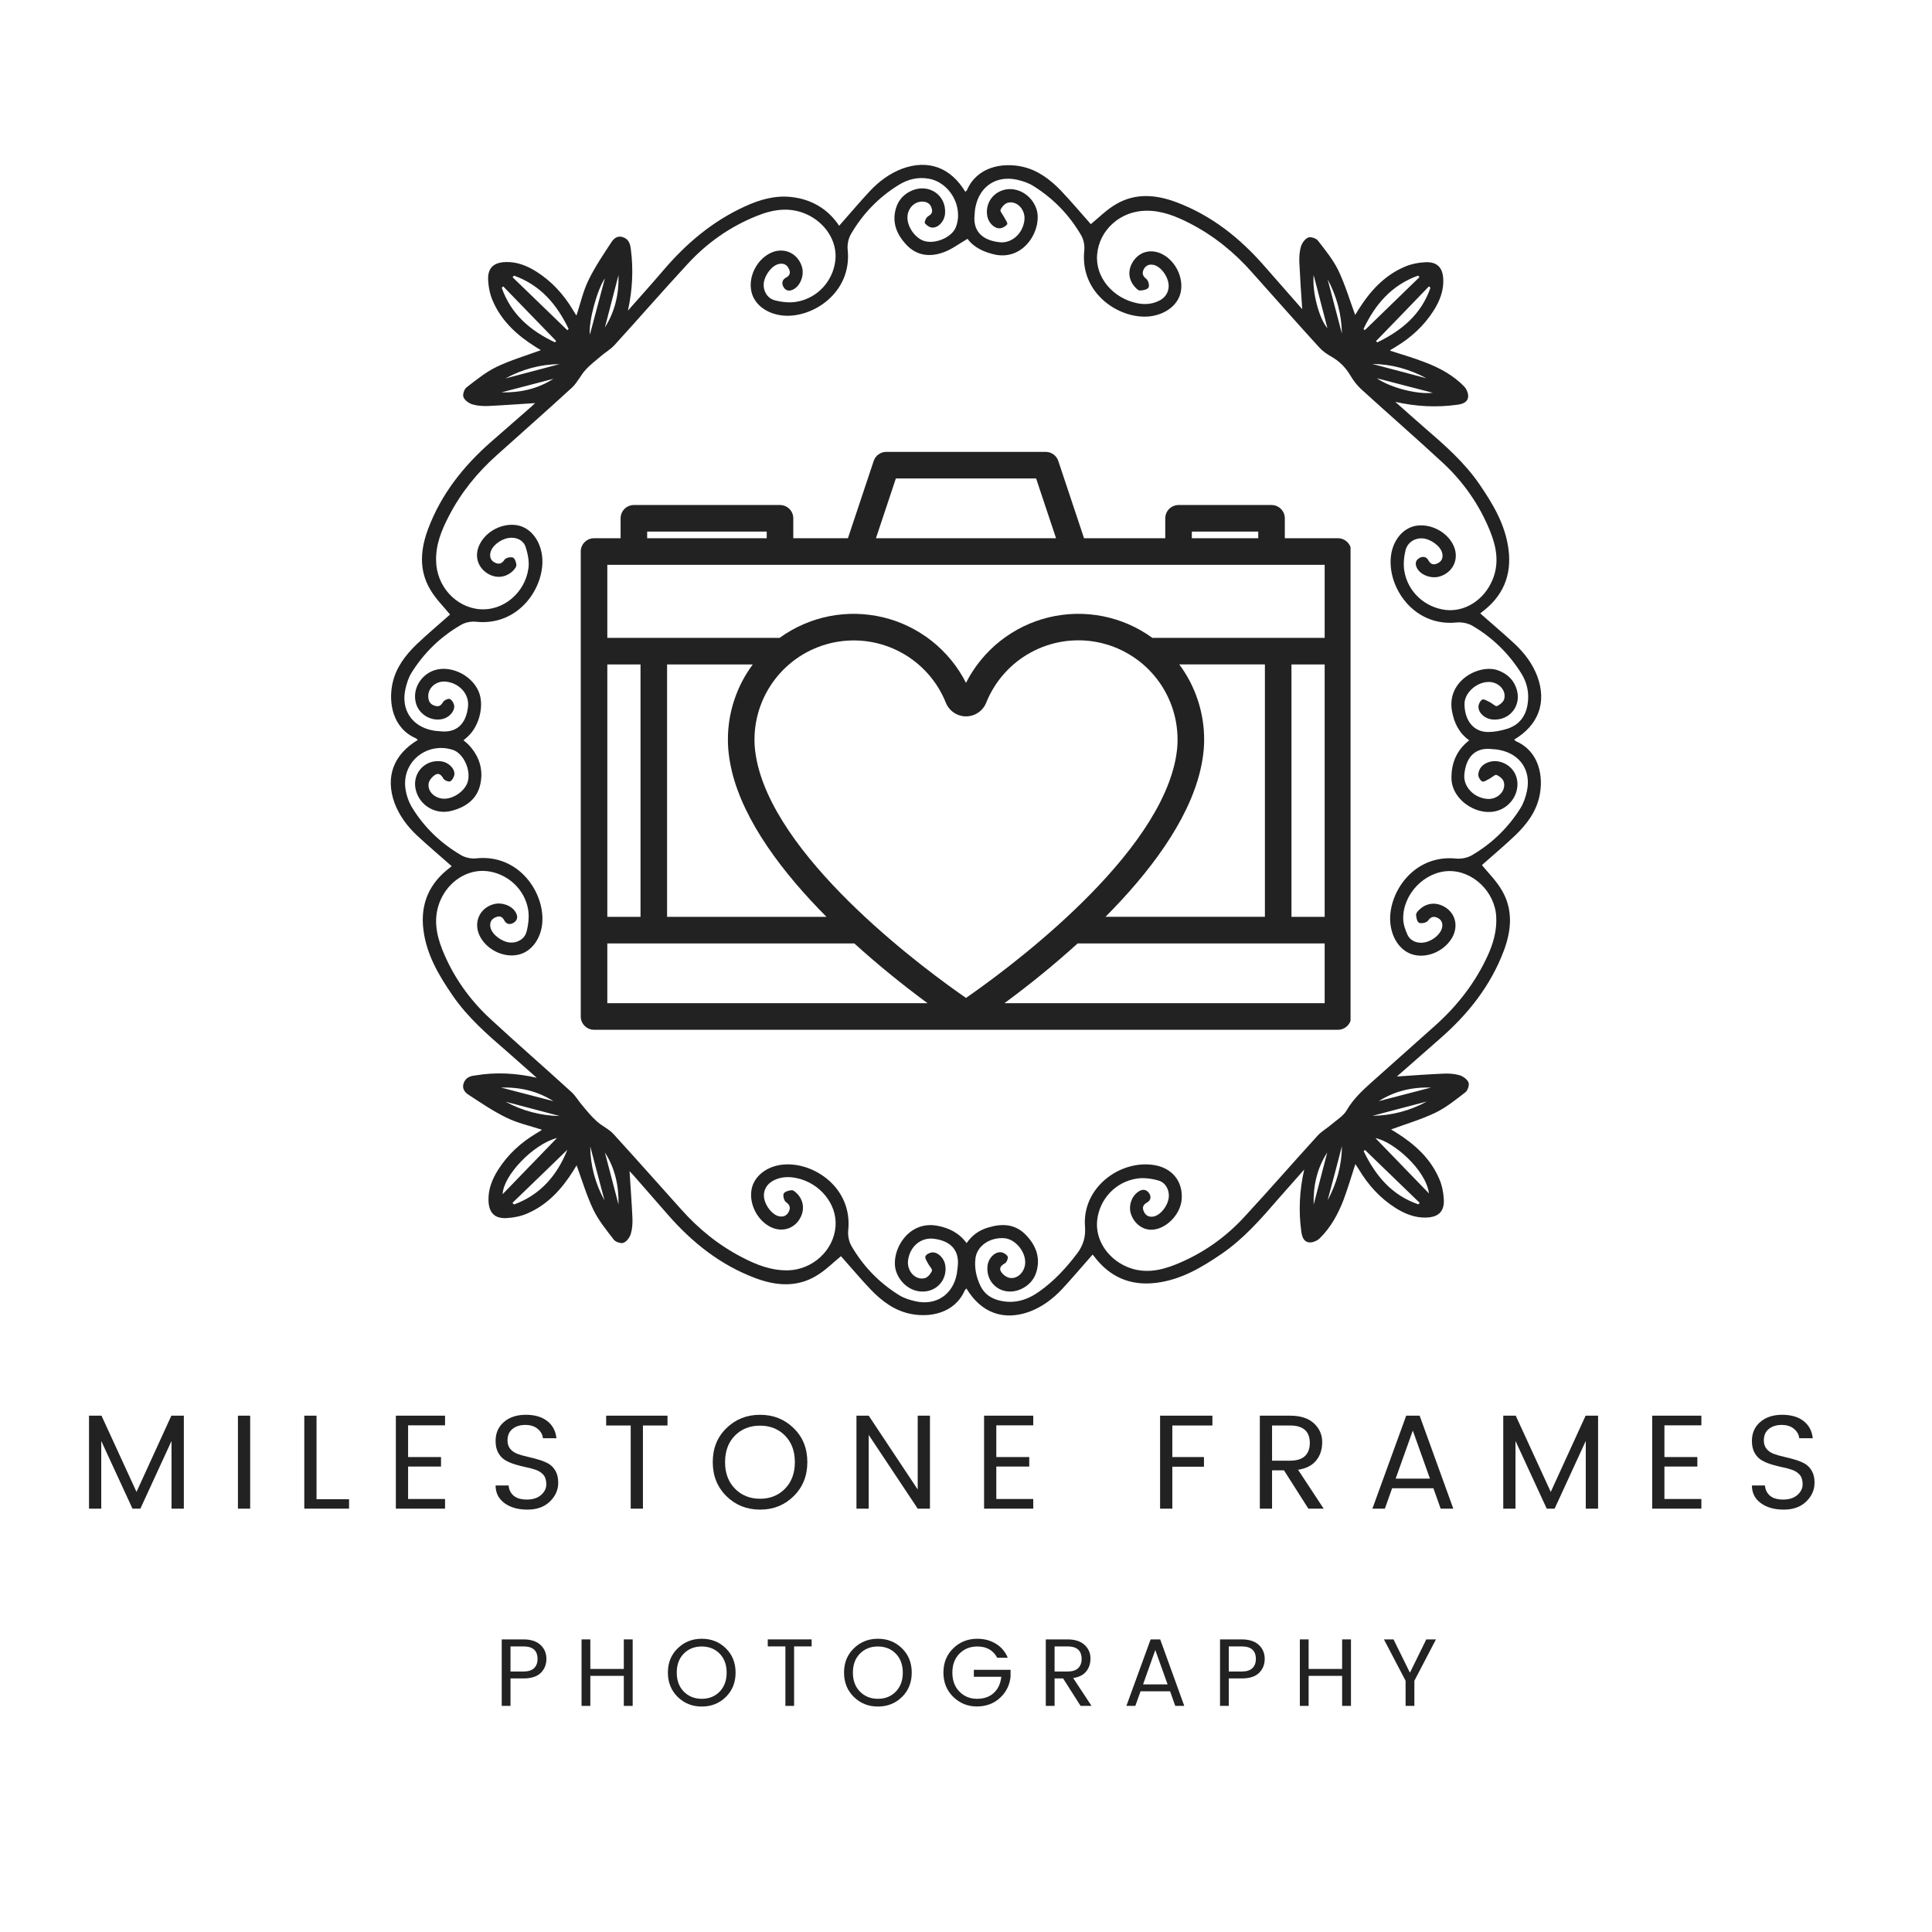 <svg version="1.0" preserveAspectRatio="xMidYMid meet" height="500" viewBox="0 0 375 375" zoomAndPan="magnify" width="500" xmlns:xlink="http://www.w3.org/1999/xlink" xmlns="http://www.w3.org/2000/svg"><defs><g></g><clipPath id="5047ed35b5"><path clip-rule="nonzero" d="M 75 31 L 299.949 31 L 299.949 256 L 75 256 Z M 75 31"></path></clipPath><clipPath id="e88a917ab7"><path clip-rule="nonzero" d="M 112.723 87 L 262.141 87 L 262.141 200 L 112.723 200 Z M 112.723 87"></path></clipPath></defs><g clip-path="url(#5047ed35b5)"><path fill-rule="nonzero" fill-opacity="1" d="M 104.176 209.195 C 102.277 207.504 100.375 205.816 98.441 204.125 C 94.605 200.82 90.77 197.477 87.848 193.219 C 85.172 189.312 82.781 185.297 82.184 180.477 C 81.547 175.41 83.344 171.363 87.426 168.336 C 87.566 168.23 87.672 168.125 87.672 168.125 C 85.418 166.117 83.098 164.184 80.914 162.141 C 79.051 160.383 77.5 158.305 76.586 155.879 C 74.758 150.844 76.34 146.48 81.09 143.629 C 80.949 143.523 80.879 143.383 80.738 143.312 C 76.199 141.344 75.355 136.379 76.199 132.578 C 76.867 129.555 78.699 127.16 80.844 125.082 C 83.027 123.008 85.348 121.07 87.355 119.277 C 86.125 117.762 84.539 116.215 83.484 114.387 C 81.266 110.621 81.617 106.605 83.098 102.664 C 85.629 95.91 89.961 90.453 95.344 85.738 C 97.949 83.449 100.551 81.199 103.156 78.91 C 103.473 78.629 103.754 78.348 103.859 78.242 C 100.941 78.418 97.844 78.664 94.711 78.805 C 93.691 78.84 92.633 78.77 91.684 78.488 C 91.016 78.277 90.207 77.715 89.961 77.082 C 89.75 76.621 90.102 75.566 90.523 75.215 C 92.387 73.773 94.289 72.223 96.398 71.203 C 99.145 69.902 102.102 69.02 104.988 67.965 C 104.707 67.789 104.281 67.543 103.895 67.297 C 100.375 65.078 97.352 62.336 95.66 58.43 C 95.098 57.16 94.816 55.719 94.746 54.348 C 94.641 51.988 95.836 50.934 98.16 50.863 C 100.375 50.793 102.348 51.602 104.176 52.762 C 107.098 54.629 109.387 57.125 111.18 60.117 C 111.391 60.434 111.566 60.785 111.777 61.102 C 111.812 61.172 111.918 61.172 111.918 61.172 C 112.66 58.887 113.188 56.492 114.242 54.348 C 115.473 51.812 117.094 49.418 118.641 47.062 C 119.098 46.32 119.84 45.652 120.93 46.039 C 122.02 46.426 122.301 47.273 122.441 48.328 C 122.969 52.34 122.758 56.281 121.879 60.293 C 124.168 57.688 126.523 55.086 128.777 52.445 C 133.246 47.203 138.387 42.871 144.684 40.023 C 147.465 38.754 150.387 37.91 153.484 38.227 C 157.531 38.648 160.734 40.586 162.879 43.824 C 164.887 41.57 166.82 39.25 168.863 37.066 C 170.621 35.199 172.699 33.652 175.125 32.738 C 180.16 30.906 184.523 32.492 187.375 37.242 C 187.48 37.102 187.621 37.031 187.691 36.891 C 189.66 32.352 194.59 31.504 198.426 32.352 C 201.449 33.02 203.844 34.848 205.922 36.996 C 207.996 39.176 209.934 41.5 211.727 43.508 C 213.242 42.273 214.789 40.691 216.617 39.637 C 220.383 37.418 224.395 37.77 228.34 39.25 C 235.164 41.816 240.691 46.215 245.441 51.672 C 247.941 54.523 250.438 57.371 252.762 60.012 C 252.551 57.055 252.34 53.957 252.199 50.863 C 252.164 49.84 252.234 48.785 252.516 47.836 C 252.727 47.168 253.289 46.355 253.922 46.109 C 254.379 45.898 255.438 46.25 255.789 46.672 C 257.23 48.539 258.781 50.438 259.801 52.551 C 261.102 55.297 261.984 58.254 263.039 61.137 C 263.215 60.855 263.461 60.434 263.707 60.047 C 265.926 56.527 268.668 53.5 272.574 51.812 C 273.844 51.25 275.285 50.969 276.656 50.898 C 279.016 50.793 280.07 51.988 280.141 54.312 C 280.211 56.527 279.402 58.5 278.242 60.328 C 276.375 63.25 273.879 65.539 270.887 67.332 C 270.57 67.543 270.219 67.719 269.902 67.93 C 269.832 67.965 269.832 68.07 269.832 68.07 C 272.117 68.809 274.441 69.48 276.691 70.359 C 279.438 71.414 282.043 72.82 284.152 74.969 C 284.648 75.461 285.035 76.375 284.965 77.047 C 284.859 78.066 283.906 78.418 282.887 78.559 C 278.84 79.121 274.828 78.91 270.816 77.996 C 272.715 79.684 274.617 81.375 276.551 83.062 C 280.387 86.371 284.223 89.715 287.145 93.973 C 289.82 97.879 292.215 101.891 292.812 106.715 C 293.445 111.781 291.648 115.828 287.566 118.855 C 287.426 118.961 287.32 119.066 287.32 119.066 C 289.574 121.07 291.895 123.008 294.078 125.047 C 295.945 126.809 297.492 128.883 298.406 131.312 C 300.238 136.344 298.652 140.711 293.902 143.559 C 294.043 143.664 294.113 143.805 294.254 143.875 C 298.793 145.848 299.641 150.773 298.793 154.609 C 298.125 157.637 296.297 160.031 294.148 162.105 C 291.969 164.184 289.645 166.117 287.637 167.914 C 288.871 169.426 290.453 170.977 291.508 172.805 C 293.727 176.57 293.375 180.582 291.895 184.523 C 289.328 191.352 284.93 196.879 279.473 201.629 C 276.621 204.125 273.773 206.625 271.133 208.949 C 274.09 208.738 277.188 208.527 280.281 208.387 C 281.305 208.352 282.359 208.422 283.309 208.703 C 283.977 208.914 284.789 209.477 285.035 210.109 C 285.246 210.566 284.895 211.625 284.473 211.977 C 282.605 213.418 280.707 214.965 278.594 215.988 C 275.848 217.289 272.891 218.168 270.008 219.227 C 270.289 219.402 270.711 219.648 271.098 219.895 C 274.617 222.109 277.645 224.855 279.332 228.762 C 279.895 230.027 280.176 231.473 280.246 232.844 C 280.352 235.203 279.156 236.258 276.832 236.328 C 274.617 236.398 272.645 235.59 270.816 234.43 C 267.895 232.562 265.605 230.062 263.812 227.074 C 263.566 226.688 263.32 226.297 263.074 225.945 C 262.301 228.305 261.629 230.629 260.785 232.879 C 259.73 235.625 258.324 238.23 256.176 240.34 C 255.684 240.832 254.77 241.219 254.098 241.148 C 253.078 241.043 252.727 240.094 252.586 239.074 C 252.023 235.027 252.234 231.016 253.148 227.004 C 251.461 228.902 249.77 230.805 248.082 232.738 C 244.773 236.574 241.43 240.41 237.172 243.332 C 233.266 246.008 229.254 248.398 224.43 248.996 C 219.363 249.633 215.316 247.836 212.289 243.754 C 212.184 243.613 212.078 243.508 212.078 243.508 C 210.074 245.762 208.137 248.082 206.098 250.266 C 204.336 252.129 202.262 253.68 199.832 254.594 C 194.801 256.422 190.434 254.84 187.586 250.09 C 187.48 250.23 187.34 250.301 187.27 250.441 C 185.297 254.98 180.371 255.824 176.535 254.98 C 173.508 254.312 171.113 252.48 169.039 250.336 C 166.961 248.152 165.027 245.832 163.23 243.824 C 161.719 245.055 160.168 246.641 158.34 247.695 C 154.574 249.914 150.562 249.562 146.621 248.082 C 139.863 245.551 134.406 241.219 129.691 235.836 C 127.406 233.23 125.152 230.629 122.863 228.023 C 122.582 227.707 122.301 227.426 122.195 227.32 C 122.371 230.238 122.617 233.336 122.758 236.469 C 122.793 237.488 122.723 238.547 122.441 239.496 C 122.23 240.164 121.668 240.973 121.035 241.219 C 120.578 241.43 119.523 241.078 119.168 240.656 C 117.727 238.793 116.18 236.891 115.156 234.781 C 113.855 232.035 112.977 229.078 111.918 226.191 C 111.742 226.473 111.496 226.898 111.25 227.285 C 109.035 230.805 106.289 233.828 102.383 235.52 C 101.117 236.082 99.672 236.363 98.301 236.434 C 95.941 236.539 94.887 235.344 94.816 233.02 C 94.746 230.805 95.555 228.832 96.715 227.004 C 98.582 224.082 101.082 221.793 104.07 220 C 104.387 219.789 104.742 219.613 105.059 219.402 C 105.129 219.367 105.129 219.262 105.129 219.262 C 102.84 218.52 100.445 217.992 98.301 216.938 C 95.766 215.707 93.375 214.086 91.016 212.539 C 90.277 212.082 89.609 211.34 89.996 210.25 C 90.383 209.16 91.227 208.844 92.281 208.738 C 96.223 208.07 100.199 208.281 104.176 209.195 Z M 187.797 46.355 C 186.141 47.309 184.699 48.434 183.078 48.996 C 180.512 49.91 177.977 49.664 175.973 47.555 C 174.07 45.547 173.086 43.227 173.895 40.445 C 174.387 38.789 175.477 37.629 177.062 36.961 C 180.406 35.59 183.715 37.945 183.434 41.465 C 183.328 42.871 182.234 44.176 181.004 44.176 C 180.477 44.176 179.844 43.754 179.527 43.332 C 179.383 43.121 179.738 42.238 180.09 42.027 C 180.723 41.641 181.074 41.289 180.863 40.516 C 180.652 39.672 180.09 39.215 179.242 39.141 C 177.695 39 176.324 40.199 176.148 41.887 C 175.938 43.859 177.625 46.32 179.527 46.816 C 181.707 47.379 184.77 46.004 185.508 44.141 C 187.094 40.199 184.348 35.34 180.195 34.672 C 178.117 34.32 176.184 34.812 174.422 35.906 C 170.551 38.297 167.453 41.5 165.168 45.441 C 164.676 46.285 164.426 47.484 164.535 48.469 C 165.414 56.844 157.672 61.844 151.898 61.242 C 148.906 60.926 146.41 59.168 145.848 56.598 C 145.211 53.816 146.797 50.512 149.434 49.172 C 152.004 47.836 154.855 49.066 155.664 51.812 C 156.121 53.359 155.418 55.332 154.117 56.105 C 153.344 56.562 152.566 56.527 152.109 55.754 C 151.688 55.086 151.758 54.312 152.566 53.887 C 153.379 53.465 153.449 52.867 153.129 52.199 C 152.742 51.32 152.039 51.039 151.125 51.25 C 149.789 51.566 148.414 53.395 148.238 55.016 C 148.098 56.422 148.906 57.898 150.387 58.289 C 151.723 58.641 153.273 58.816 154.645 58.57 C 158.691 57.863 161.684 54.559 162.141 50.547 C 162.562 46.887 160.238 43.191 156.438 41.535 C 153.199 40.129 150 40.656 146.867 41.922 C 141.691 44 137.188 47.168 133.422 51.285 C 128.637 56.457 124.027 61.773 119.273 66.98 C 118.5 67.824 117.48 68.387 116.637 69.125 C 115.613 70.008 114.523 70.816 113.645 71.801 C 112.695 72.855 112.062 74.266 111.039 75.215 C 106.219 79.648 101.328 83.941 96.469 88.309 C 92.633 91.723 89.465 95.629 87.109 100.203 C 85.699 102.91 84.574 105.691 84.645 108.824 C 84.715 113.75 88.445 117.902 93.195 118.258 C 97.633 118.574 101.855 115.16 102.559 110.371 C 102.77 109.035 102.453 107.488 102.031 106.184 C 101.574 104.777 100.094 104.18 98.688 104.426 C 96.996 104.707 95.379 106.078 95.168 107.383 C 95.027 108.262 95.344 108.895 96.152 109.246 C 96.926 109.598 97.457 109.352 97.949 108.613 C 98.195 108.262 99.109 108.051 99.566 108.227 C 99.918 108.367 100.199 109.141 100.234 109.668 C 100.234 110.055 99.848 110.516 99.531 110.832 C 98.055 112.238 95.977 112.344 94.289 111.078 C 92.598 109.809 92.105 107.699 93.09 105.691 C 94.359 103.055 97.598 101.434 100.445 101.961 C 103.051 102.453 104.918 104.988 105.234 108.051 C 105.832 113.82 100.836 121.562 92.422 120.684 C 91.473 120.578 90.348 120.789 89.5 121.281 C 85.523 123.57 82.289 126.703 79.859 130.609 C 79.297 131.523 78.945 132.613 78.699 133.707 C 77.781 137.719 79.93 140.992 83.941 141.766 C 84.434 141.871 84.961 141.906 85.453 141.941 C 88.551 142.293 90.453 140.605 90.84 137.191 C 91.121 134.727 89.184 132.578 86.512 132.297 C 84.574 132.121 82.957 133.602 83.133 135.395 C 83.203 136.273 83.66 136.805 84.504 137.016 C 85.277 137.227 85.629 136.875 86.02 136.238 C 86.23 135.887 87.039 135.535 87.32 135.676 C 87.742 135.887 88.129 136.555 88.164 137.051 C 88.234 138.105 87.145 139.266 85.949 139.547 C 83.766 140.074 81.441 138.773 80.773 136.625 C 79.789 133.461 82.219 130.082 85.629 129.836 C 88.586 129.625 91.719 131.488 92.879 134.164 C 94.043 136.77 93.09 140.816 90.875 142.891 C 90.594 143.172 90.277 143.418 89.961 143.699 C 90.348 144.016 90.629 144.23 90.875 144.477 C 92.984 146.656 93.867 149.297 93.23 152.219 C 92.598 155.137 90.383 156.688 87.602 157.391 C 84.434 158.199 81.336 156.266 80.668 153.168 C 80 150.035 82.535 147.324 85.699 147.781 C 87.004 147.961 88.27 149.121 88.199 150.281 C 88.164 150.773 87.777 151.441 87.391 151.656 C 87.109 151.797 86.266 151.477 86.055 151.125 C 85.664 150.387 85.137 149.965 84.469 150.387 C 83.906 150.738 83.309 151.441 83.203 152.043 C 82.957 153.484 84.152 154.75 85.734 154.996 C 87.777 155.312 90.383 153.555 90.84 151.547 C 91.367 149.262 89.891 146.234 87.953 145.566 C 83.027 143.945 78.133 147.676 78.664 152.816 C 78.805 154.117 79.262 155.527 79.93 156.652 C 82.324 160.594 85.559 163.691 89.539 166.012 C 90.348 166.469 91.508 166.719 92.422 166.609 C 100.801 165.695 105.867 173.438 105.234 179.352 C 104.918 182.344 103.051 184.84 100.48 185.332 C 97.598 185.934 94.289 184.207 93.055 181.531 C 91.895 179 93.09 176.289 95.766 175.516 C 97.316 175.059 99.285 175.727 100.059 177.027 C 100.516 177.766 100.551 178.543 99.742 179.07 C 99.074 179.527 98.301 179.457 97.879 178.648 C 97.457 177.836 96.891 177.73 96.188 178.051 C 95.344 178.402 94.992 179.105 95.203 180.02 C 95.484 181.355 97.316 182.766 98.934 182.941 C 100.34 183.082 101.82 182.309 102.207 180.828 C 102.559 179.492 102.734 177.945 102.523 176.605 C 101.855 172.523 98.406 169.461 94.395 169.074 C 90.734 168.723 87.109 171.012 85.488 174.742 C 84.082 177.98 84.609 181.18 85.844 184.312 C 87.918 189.488 91.086 193.992 95.168 197.758 C 100.375 202.578 105.727 207.223 110.934 211.977 C 111.742 212.715 112.273 213.699 113.012 214.543 C 113.891 215.602 114.77 216.691 115.793 217.605 C 116.812 218.555 118.184 219.121 119.098 220.141 C 123.5 224.961 127.828 229.852 132.191 234.711 C 135.605 238.547 139.512 241.715 144.086 244.07 C 146.867 245.516 149.754 246.641 152.988 246.57 C 157.742 246.43 161.824 242.699 162.176 238.055 C 162.527 233.723 159.113 229.57 154.574 228.656 C 153.023 228.34 151.512 228.41 150.105 229.148 C 148.766 229.852 148.098 231.121 148.309 232.527 C 148.59 234.184 149.965 235.836 151.23 236.082 C 152.109 236.258 152.742 235.941 153.129 235.133 C 153.484 234.359 153.273 233.828 152.531 233.301 C 152.18 233.055 151.934 232.07 152.109 231.684 C 152.32 231.297 153.094 231.051 153.66 231.016 C 154.012 230.98 154.469 231.438 154.785 231.754 C 156.191 233.266 156.191 235.344 154.926 237.031 C 153.66 238.652 151.582 239.109 149.648 238.195 C 147.008 236.926 145.352 233.688 145.883 230.84 C 146.375 228.234 148.906 226.332 151.969 226.051 C 157.812 225.453 165.52 230.453 164.641 238.828 C 164.535 239.812 164.781 241.008 165.273 241.855 C 167.559 245.797 170.656 248.996 174.527 251.391 C 175.477 251.988 176.641 252.34 177.73 252.586 C 181.742 253.469 184.98 251.25 185.719 247.238 C 185.789 246.781 185.824 246.324 185.895 245.832 C 186.246 242.77 184.629 240.867 181.285 240.445 C 178.75 240.129 176.641 241.891 176.254 244.598 C 175.973 246.676 177.66 248.574 179.527 248.082 C 180.09 247.941 180.652 247.238 180.898 246.641 C 181.004 246.359 180.406 245.762 180.16 245.301 C 179.914 244.809 179.453 244.176 179.633 243.824 C 179.809 243.438 180.547 243.086 181.039 243.086 C 182.164 243.086 183.254 244.281 183.469 245.516 C 183.926 248.328 181.883 250.723 179.031 250.688 C 176.781 250.688 174.738 249.066 173.965 246.852 C 172.699 243.297 175.938 236.82 181.918 237.914 C 184.207 238.336 186.176 239.32 187.621 241.289 C 188.746 239.637 190.188 238.723 191.914 238.23 C 194.52 237.453 197.016 237.559 199.059 239.637 C 200.992 241.605 201.977 243.93 201.203 246.746 C 200.746 248.398 199.656 249.562 198.07 250.266 C 194.695 251.707 191.316 249.316 191.668 245.727 C 191.809 244.316 192.934 243.051 194.164 243.051 C 194.66 243.051 195.328 243.438 195.574 243.859 C 195.75 244.141 195.398 245.02 195.082 245.195 C 194.27 245.621 193.848 246.184 194.34 246.887 C 194.695 247.449 195.434 247.977 196.066 248.047 C 197.578 248.258 198.918 246.816 198.988 245.16 C 199.094 242.945 197.086 240.551 195.012 240.34 C 192.23 240.094 189.695 241.75 189.344 244.176 C 189.098 246.078 189.484 247.906 190.328 249.633 C 191.105 251.215 192.406 252.059 194.059 252.445 C 196.875 253.117 199.375 252.34 201.66 250.723 C 204.582 248.68 206.977 246.078 209.121 243.227 C 210.25 241.715 210.742 240.094 210.602 238.125 C 209.969 230.559 217.324 225.137 223.902 226.121 C 227.492 226.648 229.641 229.289 229.359 232.809 C 229.113 235.906 226.086 238.793 223.305 238.688 C 221.617 238.617 220.137 237.418 219.539 235.695 C 219.012 234.184 219.539 232.387 220.77 231.438 C 221.477 230.875 222.285 230.699 222.918 231.438 C 223.48 232.105 223.48 232.949 222.637 233.406 C 221.793 233.863 221.688 234.465 222.039 235.203 C 222.426 236.012 223.094 236.293 223.938 236.117 C 225.277 235.836 226.684 234.074 226.859 232.387 C 227 231.051 226.297 229.57 224.891 229.148 C 223.551 228.762 222.039 228.551 220.664 228.762 C 216.477 229.395 213.383 232.809 212.957 236.891 C 212.57 240.586 214.93 244.246 218.695 245.867 C 221.969 247.273 225.137 246.676 228.266 245.41 C 233.406 243.332 237.875 240.199 241.605 236.117 C 246.391 230.945 251.004 225.629 255.754 220.422 C 256.527 219.578 257.617 218.977 258.5 218.203 C 259.52 217.324 260.785 216.586 261.418 215.461 C 262.652 213.348 264.375 211.73 266.137 210.145 C 270.254 206.484 274.336 202.824 278.453 199.164 C 282.816 195.293 286.336 190.789 288.766 185.477 C 289.855 183.082 290.559 180.617 290.418 177.945 C 290.172 173.086 285.879 168.969 281.199 169.074 C 276.516 169.18 272.293 173.543 272.363 178.297 C 272.363 179.352 272.75 180.477 273.207 181.461 C 273.809 182.73 275.215 183.188 276.586 182.906 C 278.242 182.555 279.754 181.18 279.93 179.914 C 280.07 179.035 279.684 178.402 278.875 178.086 C 278.172 177.801 277.68 178.016 277.152 178.719 C 276.867 179.105 275.883 179.316 275.426 179.105 C 275.074 178.93 274.863 178.086 274.863 177.52 C 274.863 177.203 275.25 176.781 275.566 176.5 C 277.082 175.094 279.121 175.059 280.848 176.324 C 282.57 177.625 282.992 179.844 281.938 181.852 C 280.562 184.418 277.363 185.969 274.582 185.367 C 271.977 184.805 270.184 182.309 269.867 179.211 C 269.301 173.543 274.23 165.801 282.605 166.645 C 283.625 166.754 284.859 166.504 285.738 165.977 C 289.574 163.727 292.742 160.664 295.098 156.898 C 295.73 155.914 296.121 154.715 296.367 153.59 C 297.246 149.578 295.062 146.34 291.051 145.566 C 290.559 145.461 290.031 145.426 289.539 145.391 C 286.441 145.039 284.543 146.832 284.223 150.352 C 284.012 152.676 286.055 154.855 288.66 155.066 C 290.629 155.242 292.355 153.555 291.895 151.797 C 291.754 151.23 291.086 150.668 290.488 150.422 C 290.207 150.281 289.609 150.879 289.152 151.125 C 288.66 151.371 288.023 151.832 287.707 151.688 C 287.32 151.512 286.898 150.773 286.934 150.316 C 287.039 149.051 287.883 148.242 289.082 147.887 C 291.156 147.289 293.516 148.559 294.254 150.598 C 295.133 153.027 293.902 155.844 291.473 157.039 C 287.461 159.008 281.797 155.562 281.727 151.09 C 281.691 148.137 282.711 145.602 285.176 143.699 C 283.168 142.258 282.254 140.32 281.832 138.035 C 280.738 132.051 287.215 128.812 290.77 130.117 C 292.391 130.715 293.586 131.734 294.219 133.32 C 295.59 136.695 293.199 139.969 289.645 139.652 C 288.234 139.512 286.969 138.422 286.969 137.191 C 286.969 136.695 287.32 135.957 287.742 135.781 C 288.094 135.641 288.73 136.098 289.223 136.309 C 289.68 136.555 290.277 137.156 290.559 137.051 C 291.121 136.805 291.824 136.238 291.965 135.676 C 292.426 133.953 290.805 132.297 288.871 132.367 C 286.477 132.438 284.223 134.551 284.258 136.695 C 284.293 139.898 286.055 142.082 288.836 142.082 C 290.031 142.082 291.297 141.836 292.461 141.484 C 294.781 140.781 296.121 139.125 296.508 136.695 C 296.859 134.48 296.402 132.438 295.203 130.574 C 292.812 126.809 289.68 123.746 285.844 121.492 C 284.965 120.965 283.73 120.719 282.711 120.824 C 274.441 121.668 269.301 114.066 269.973 108.016 C 270.289 105.023 272.188 102.559 274.758 102.066 C 277.68 101.539 280.953 103.266 282.148 105.938 C 283.273 108.438 282.078 111.078 279.473 111.887 C 277.855 112.379 275.848 111.676 275.074 110.336 C 274.688 109.633 274.652 108.895 275.355 108.402 C 276.023 107.945 276.797 107.945 277.223 108.719 C 277.68 109.562 278.242 109.703 279.016 109.352 C 279.859 108.965 280.141 108.262 279.93 107.348 C 279.613 106.008 277.75 104.637 276.129 104.496 C 274.688 104.391 273.242 105.199 272.82 106.781 C 272.504 108.051 272.363 109.492 272.574 110.797 C 273.242 114.914 276.621 117.938 280.668 118.398 C 284.363 118.785 288.023 116.461 289.645 112.66 C 291.051 109.422 290.488 106.219 289.223 103.09 C 287.145 97.949 284.012 93.48 279.965 89.75 C 274.758 84.93 269.406 80.281 264.199 75.531 C 263.355 74.758 262.652 73.809 262.09 72.855 C 261.172 71.309 259.977 70.113 258.43 69.23 C 257.547 68.738 256.703 68.141 256.035 67.402 C 251.672 62.617 247.379 57.758 243.047 52.902 C 239.602 48.996 235.621 45.758 230.977 43.367 C 228.301 41.992 225.559 40.867 222.461 40.902 C 217.5 40.938 213.383 44.598 212.957 49.348 C 212.535 53.816 216.055 57.969 220.879 58.887 C 222.426 59.168 223.867 58.992 225.207 58.254 C 226.438 57.582 227.035 56.246 226.789 54.91 C 226.473 53.219 225.102 51.602 223.797 51.391 C 222.918 51.25 222.285 51.602 221.934 52.41 C 221.652 53.113 221.828 53.605 222.496 54.133 C 222.883 54.418 223.164 55.438 222.918 55.824 C 222.672 56.211 221.828 56.387 221.23 56.387 C 220.914 56.387 220.523 55.965 220.242 55.648 C 218.871 54.098 218.871 52.059 220.207 50.367 C 221.512 48.715 223.656 48.328 225.629 49.348 C 228.195 50.688 229.746 53.887 229.184 56.668 C 228.656 59.273 226.121 61.102 223.059 61.418 C 217.359 61.984 209.543 57.055 210.461 48.574 C 210.566 47.625 210.32 46.496 209.863 45.688 C 207.574 41.746 204.477 38.543 200.605 36.117 C 199.656 35.516 198.496 35.129 197.402 34.883 C 193.391 34.004 190.152 36.152 189.344 40.164 C 189.238 40.656 189.203 41.184 189.168 41.676 C 188.816 44.773 190.574 46.672 194.094 47.027 C 196.453 47.238 198.602 45.266 198.848 42.625 C 199.023 40.656 197.367 38.895 195.609 39.352 C 195.047 39.496 194.445 40.164 194.199 40.727 C 194.059 41.008 194.625 41.605 194.871 42.098 C 195.117 42.59 195.645 43.297 195.504 43.508 C 195.223 43.93 194.516 44.316 193.988 44.316 C 192.898 44.316 191.844 43.156 191.633 41.957 C 191.211 39.637 192.547 37.488 194.871 36.855 C 197.438 36.188 200.184 37.805 201.133 40.445 C 202.438 44.07 199.164 50.508 193.285 49.453 C 191 48.961 189.027 48.047 187.797 46.355 Z M 99.777 53.5 C 99.672 53.605 99.566 53.711 99.496 53.816 C 103.051 57.23 106.57 60.68 110.125 64.094 C 110.195 64.023 110.266 63.918 110.371 63.848 C 108.082 59.062 104.883 55.332 99.777 53.5 Z M 275.531 53.781 C 275.426 53.676 275.355 53.605 275.25 53.5 C 270.113 55.332 266.91 59.098 264.656 63.848 C 264.727 63.918 264.797 63.988 264.902 64.094 C 268.457 60.645 272.012 57.195 275.531 53.781 Z M 107.73 66.453 C 107.801 66.348 107.871 66.277 107.941 66.172 C 104.531 62.652 101.082 59.098 97.668 55.578 C 97.562 55.684 97.492 55.754 97.387 55.859 C 99.18 60.996 102.945 64.199 107.73 66.453 Z M 267.086 66.207 C 267.156 66.277 267.227 66.383 267.332 66.453 C 272.082 64.164 275.883 60.996 277.645 55.859 C 277.539 55.754 277.469 55.684 277.363 55.578 C 273.949 59.133 270.5 62.688 267.086 66.207 Z M 108.117 220.879 C 103.578 222.039 97.703 228.094 97.562 231.789 C 101.117 228.094 104.531 224.574 108.117 220.879 Z M 277.363 231.648 C 276.762 226.969 270.324 221.512 266.98 220.914 C 270.5 224.574 273.949 228.129 277.363 231.648 Z M 99.461 233.477 C 99.566 233.582 99.672 233.688 99.777 233.793 C 104.848 231.93 108.117 228.199 110.125 223.168 C 106.57 226.617 103.016 230.062 99.461 233.477 Z M 264.938 223.203 C 264.867 223.273 264.762 223.344 264.691 223.449 C 266.98 228.199 270.148 232 275.285 233.758 C 275.391 233.652 275.461 233.582 275.566 233.477 C 272.012 230.062 268.457 226.617 264.938 223.203 Z M 120.051 53.395 C 119.168 56.773 118.289 60.152 117.41 63.566 C 119.379 60.434 120.156 57.02 120.051 53.395 Z M 254.98 53.395 C 254.664 56.773 256.07 61.879 257.652 63.707 C 256.738 60.152 255.859 56.773 254.98 53.395 Z M 107.414 73.527 C 104.035 74.406 100.691 75.285 97.316 76.164 C 100.941 76.234 104.352 75.496 107.414 73.527 Z M 267.262 73.422 C 269.762 75.215 275.145 76.621 278.102 76.234 C 274.336 75.25 270.957 74.406 267.262 73.422 Z M 97.246 211.094 C 100.621 211.977 104 212.855 107.414 213.734 C 104.316 211.766 100.906 210.988 97.246 211.094 Z M 267.613 213.734 C 270.992 212.855 274.371 211.977 277.75 211.094 C 274.09 210.988 270.711 211.766 267.613 213.734 Z M 117.41 223.695 C 118.289 227.074 119.168 230.418 120.051 233.793 C 120.121 230.168 119.379 226.758 117.41 223.695 Z M 257.617 223.695 C 255.613 226.793 254.875 230.203 254.98 233.828 C 255.859 230.488 256.738 227.109 257.617 223.695 Z M 117.41 54.027 C 115.863 56.281 114.207 62.512 114.488 64.973 C 115.473 61.242 116.426 57.758 117.41 54.027 Z M 260.469 64.762 C 260.398 60.996 259.449 57.477 257.688 54.203 C 258.605 57.758 259.555 61.242 260.469 64.762 Z M 108.613 70.676 C 104.918 70.711 101.398 71.66 98.09 73.457 C 101.609 72.539 105.129 71.59 108.613 70.676 Z M 266.348 70.641 C 269.867 71.555 273.387 72.504 276.867 73.422 C 273.598 71.66 270.113 70.676 266.348 70.641 Z M 108.648 216.621 C 105.129 215.707 101.645 214.754 98.125 213.84 C 101.398 215.602 104.918 216.551 108.648 216.621 Z M 266.383 216.586 C 270.148 216.516 273.668 215.602 276.941 213.805 C 273.387 214.719 269.902 215.672 266.383 216.586 Z M 114.559 222.496 C 114.594 226.227 115.543 229.746 117.34 233.02 C 116.426 229.535 115.473 226.016 114.559 222.496 Z M 257.688 232.984 C 259.449 229.711 260.434 226.227 260.469 222.461 C 259.555 225.98 258.641 229.465 257.688 232.984 Z M 257.688 232.984" fill="#222222"></path></g><g clip-path="url(#e88a917ab7)"><path fill-rule="nonzero" fill-opacity="1" d="M 259.699 104.473 L 249.383 104.473 L 249.383 100.605 C 249.383 100.262 249.316 99.934 249.188 99.617 C 249.055 99.301 248.871 99.023 248.629 98.781 C 248.387 98.539 248.109 98.352 247.793 98.223 C 247.477 98.09 247.148 98.023 246.805 98.023 L 228.754 98.023 C 228.414 98.023 228.086 98.09 227.77 98.223 C 227.453 98.352 227.172 98.539 226.934 98.781 C 226.691 99.023 226.504 99.301 226.371 99.617 C 226.242 99.934 226.176 100.262 226.176 100.605 L 226.176 104.473 L 210.414 104.473 L 205.414 89.477 C 205.238 88.949 204.926 88.523 204.477 88.199 C 204.027 87.875 203.523 87.711 202.969 87.711 L 172.027 87.711 C 171.473 87.711 170.969 87.875 170.52 88.199 C 170.07 88.523 169.758 88.949 169.582 89.477 L 164.582 104.473 L 153.977 104.473 L 153.977 100.605 C 153.977 100.262 153.914 99.934 153.781 99.617 C 153.652 99.301 153.465 99.023 153.223 98.781 C 152.98 98.539 152.703 98.352 152.387 98.223 C 152.07 98.09 151.742 98.023 151.398 98.023 L 123.035 98.023 C 122.695 98.023 122.363 98.09 122.047 98.223 C 121.734 98.352 121.453 98.539 121.211 98.781 C 120.969 99.023 120.785 99.301 120.652 99.617 C 120.523 99.934 120.457 100.262 120.457 100.605 L 120.457 104.473 L 115.301 104.473 C 114.957 104.473 114.629 104.535 114.312 104.668 C 113.996 104.797 113.719 104.984 113.477 105.227 C 113.234 105.469 113.047 105.746 112.918 106.062 C 112.785 106.379 112.723 106.707 112.723 107.051 L 112.723 197.297 C 112.723 197.641 112.785 197.969 112.918 198.285 C 113.047 198.602 113.234 198.879 113.477 199.121 C 113.719 199.363 113.996 199.551 114.312 199.68 C 114.629 199.812 114.957 199.879 115.301 199.879 L 259.699 199.879 C 260.039 199.879 260.367 199.812 260.684 199.68 C 261 199.551 261.277 199.363 261.52 199.121 C 261.762 198.879 261.949 198.602 262.078 198.285 C 262.211 197.969 262.277 197.641 262.277 197.297 L 262.277 107.051 C 262.277 106.707 262.211 106.379 262.078 106.062 C 261.949 105.746 261.762 105.469 261.52 105.227 C 261.277 104.984 261 104.797 260.684 104.668 C 260.367 104.535 260.039 104.473 259.699 104.473 Z M 117.879 128.969 L 124.324 128.969 L 124.324 177.961 L 117.879 177.961 Z M 129.48 128.969 L 146.113 128.969 C 144.543 131.078 143.348 133.379 142.52 135.875 C 141.695 138.371 141.281 140.934 141.285 143.562 C 141.285 144.164 141.305 144.762 141.352 145.367 C 141.469 146.758 141.688 148.133 142.012 149.492 L 142.012 149.531 C 144.383 159.551 152.094 169.578 160.418 177.961 L 129.48 177.961 Z M 147.043 148.359 L 147.043 148.336 C 146.777 147.234 146.598 146.117 146.496 144.984 C 146.461 144.516 146.445 144.047 146.445 143.574 C 146.445 142.461 146.543 141.359 146.73 140.27 C 146.922 139.176 147.203 138.105 147.578 137.062 C 147.953 136.016 148.418 135.012 148.965 134.047 C 149.516 133.082 150.141 132.172 150.848 131.316 C 151.555 130.461 152.328 129.672 153.172 128.949 C 154.012 128.227 154.91 127.582 155.863 127.012 C 156.82 126.445 157.812 125.965 158.852 125.57 C 159.887 125.176 160.953 124.871 162.039 124.66 C 163.129 124.449 164.23 124.332 165.34 124.312 C 166.449 124.289 167.551 124.363 168.648 124.531 C 169.746 124.703 170.82 124.965 171.871 125.32 C 172.922 125.676 173.938 126.117 174.91 126.648 C 175.887 127.176 176.809 127.785 177.68 128.477 C 178.547 129.164 179.352 129.926 180.09 130.754 C 180.828 131.582 181.492 132.469 182.078 133.41 C 182.66 134.352 183.16 135.34 183.578 136.367 C 183.73 136.762 183.941 137.125 184.207 137.457 C 184.469 137.789 184.777 138.074 185.129 138.312 C 185.477 138.551 185.855 138.734 186.262 138.859 C 186.664 138.984 187.078 139.047 187.504 139.047 C 187.93 139.047 188.344 138.984 188.746 138.859 C 189.152 138.734 189.531 138.551 189.879 138.312 C 190.23 138.074 190.539 137.789 190.801 137.457 C 191.066 137.125 191.277 136.762 191.43 136.367 C 191.844 135.336 192.344 134.352 192.93 133.406 C 193.512 132.461 194.176 131.574 194.914 130.746 C 195.652 129.914 196.453 129.156 197.324 128.465 C 198.195 127.773 199.117 127.164 200.094 126.633 C 201.066 126.102 202.082 125.656 203.133 125.301 C 204.184 124.945 205.262 124.684 206.355 124.512 C 207.453 124.344 208.559 124.27 209.668 124.289 C 210.781 124.309 211.879 124.426 212.969 124.637 C 214.059 124.852 215.125 125.152 216.16 125.547 C 217.199 125.945 218.195 126.426 219.148 126.992 C 220.105 127.562 221.004 128.207 221.848 128.93 C 222.688 129.652 223.465 130.445 224.168 131.301 C 224.875 132.16 225.504 133.07 226.051 134.035 C 226.598 135 227.059 136.008 227.434 137.051 C 227.809 138.098 228.09 139.168 228.281 140.262 C 228.469 141.355 228.562 142.461 228.562 143.57 C 228.562 144.047 228.543 144.52 228.512 144.961 C 228.414 146.105 228.23 147.234 227.965 148.352 C 223.305 168.004 194.273 189.016 187.5 193.695 C 180.727 189.02 151.707 168.016 147.043 148.359 Z M 232.98 149.52 C 233.312 148.145 233.535 146.75 233.656 145.34 C 233.699 144.75 233.723 144.156 233.723 143.555 C 233.723 140.926 233.312 138.363 232.484 135.867 C 231.66 133.371 230.461 131.066 228.891 128.961 L 245.516 128.961 L 245.516 177.953 L 214.574 177.953 C 222.898 169.578 230.605 159.547 232.98 149.52 Z M 250.672 128.969 L 257.117 128.969 L 257.117 177.961 L 250.672 177.961 Z M 231.332 103.184 L 244.227 103.184 L 244.227 104.473 L 231.332 104.473 Z M 173.887 92.867 L 201.109 92.867 L 204.98 104.473 L 170.02 104.473 Z M 125.613 103.184 L 148.82 103.184 L 148.82 104.473 L 125.613 104.473 Z M 257.117 109.629 L 257.117 123.809 L 223.676 123.809 C 222.961 123.293 222.223 122.812 221.457 122.375 C 220.691 121.938 219.906 121.543 219.098 121.188 C 218.289 120.836 217.465 120.527 216.621 120.262 C 215.781 120 214.926 119.781 214.062 119.609 C 213.195 119.438 212.324 119.312 211.445 119.238 C 210.566 119.16 209.688 119.129 208.805 119.148 C 207.922 119.168 207.043 119.234 206.172 119.348 C 205.297 119.461 204.43 119.617 203.57 119.824 C 202.715 120.031 201.871 120.285 201.039 120.582 C 200.211 120.883 199.398 121.223 198.605 121.609 C 197.812 121.996 197.043 122.426 196.297 122.895 C 195.551 123.363 194.832 123.871 194.141 124.418 C 193.445 124.965 192.785 125.547 192.16 126.168 C 191.531 126.785 190.938 127.438 190.379 128.121 C 189.82 128.801 189.301 129.512 188.82 130.254 C 188.336 130.992 187.898 131.754 187.5 132.543 C 187.102 131.754 186.66 130.992 186.18 130.254 C 185.699 129.512 185.18 128.801 184.621 128.121 C 184.062 127.438 183.469 126.785 182.84 126.168 C 182.211 125.547 181.551 124.965 180.859 124.418 C 180.168 123.871 179.449 123.363 178.699 122.895 C 177.953 122.426 177.184 121.996 176.391 121.609 C 175.598 121.223 174.785 120.883 173.957 120.582 C 173.125 120.285 172.281 120.031 171.426 119.824 C 170.566 119.617 169.703 119.461 168.828 119.348 C 167.953 119.234 167.074 119.168 166.191 119.148 C 165.312 119.129 164.43 119.16 163.551 119.238 C 162.672 119.312 161.801 119.438 160.938 119.609 C 160.07 119.781 159.219 120 158.375 120.262 C 157.535 120.527 156.711 120.836 155.902 121.188 C 155.094 121.543 154.305 121.938 153.539 122.375 C 152.773 122.812 152.035 123.293 151.32 123.809 L 117.879 123.809 L 117.879 109.629 Z M 117.879 183.117 L 165.82 183.117 C 170.363 187.223 175.102 191.09 180.035 194.719 L 117.879 194.719 Z M 257.117 194.719 L 194.957 194.719 C 199.895 191.09 204.633 187.223 209.176 183.117 L 257.117 183.117 Z M 257.117 194.719" fill="#222222"></path></g><g fill-opacity="1" fill="#222222"><g transform="translate(15.324, 292.828)"><g><path d="M 20.359 -18.047 L 20.359 0 L 17.969 0 L 17.969 -13.141 L 11.922 0 L 10.391 0 L 4.328 -13.141 L 4.328 0 L 1.953 0 L 1.953 -18.047 L 4.375 -18.047 L 11.172 -3.25 L 17.938 -18.047 Z M 20.359 -18.047"></path></g></g></g><g fill-opacity="1" fill="#222222"><g transform="translate(44.23, 292.828)"><g><path d="M 1.953 0 L 1.953 -18.047 L 4.328 -18.047 L 4.328 0 Z M 1.953 0"></path></g></g></g><g fill-opacity="1" fill="#222222"><g transform="translate(57.111, 292.828)"><g><path d="M 1.953 -18.047 L 4.328 -18.047 L 4.328 -1.828 L 10.641 -1.828 L 10.641 0 L 1.953 0 Z M 1.953 -18.047"></path></g></g></g><g fill-opacity="1" fill="#222222"><g transform="translate(74.883, 292.828)"><g><path d="M 11.5 -18.047 L 11.5 -16.172 L 4.328 -16.172 L 4.328 -10.016 L 10.719 -10.016 L 10.719 -8.172 L 4.328 -8.172 L 4.328 -1.875 L 11.5 -1.875 L 11.5 0 L 1.953 0 L 1.953 -18.047 Z M 11.5 -18.047"></path></g></g></g><g fill-opacity="1" fill="#222222"><g transform="translate(94.632, 292.828)"><g><path d="M 3.875 -13.219 C 3.875 -12.562 4.055 -12.016 4.422 -11.578 C 4.785 -11.148 5.254 -10.832 5.828 -10.625 C 6.398 -10.414 7.035 -10.234 7.734 -10.078 C 8.441 -9.922 9.145 -9.738 9.844 -9.531 C 10.551 -9.332 11.191 -9.078 11.766 -8.766 C 12.336 -8.453 12.805 -7.984 13.172 -7.359 C 13.535 -6.742 13.719 -5.973 13.719 -5.047 C 13.719 -3.641 13.176 -2.414 12.094 -1.375 C 11.02 -0.332 9.566 0.188 7.734 0.188 C 5.91 0.188 4.426 -0.234 3.281 -1.078 C 2.133 -1.922 1.562 -3.062 1.562 -4.5 L 4.094 -4.5 C 4.156 -3.688 4.477 -3.023 5.062 -2.516 C 5.645 -2.016 6.508 -1.766 7.656 -1.766 C 8.801 -1.766 9.711 -2.062 10.391 -2.656 C 11.066 -3.25 11.406 -3.938 11.406 -4.719 C 11.406 -5.508 11.223 -6.117 10.859 -6.547 C 10.492 -6.973 10.023 -7.289 9.453 -7.5 C 8.879 -7.707 8.238 -7.883 7.531 -8.031 C 6.832 -8.176 6.129 -8.352 5.422 -8.562 C 4.723 -8.77 4.086 -9.035 3.516 -9.359 C 2.941 -9.68 2.473 -10.156 2.109 -10.781 C 1.742 -11.414 1.562 -12.203 1.562 -13.141 C 1.562 -14.672 2.102 -15.898 3.188 -16.828 C 4.27 -17.754 5.68 -18.219 7.422 -18.219 C 9.172 -18.219 10.562 -17.812 11.594 -17 C 12.625 -16.195 13.219 -15.086 13.375 -13.672 L 10.75 -13.672 C 10.676 -14.379 10.336 -14.984 9.734 -15.484 C 9.141 -15.992 8.336 -16.25 7.328 -16.25 C 6.316 -16.25 5.488 -15.988 4.844 -15.469 C 4.195 -14.957 3.875 -14.207 3.875 -13.219 Z M 3.875 -13.219"></path></g></g></g><g fill-opacity="1" fill="#222222"><g transform="translate(116.514, 292.828)"><g><path d="M 1.141 -16.141 L 1.141 -18.047 L 13.047 -18.047 L 13.047 -16.141 L 8.281 -16.141 L 8.281 0 L 5.906 0 L 5.906 -16.141 Z M 1.141 -16.141"></path></g></g></g><g fill-opacity="1" fill="#222222"><g transform="translate(137.329, 292.828)"><g><path d="M 15.047 -3.875 C 16.316 -5.176 16.953 -6.895 16.953 -9.031 C 16.953 -11.164 16.316 -12.879 15.047 -14.172 C 13.773 -15.461 12.156 -16.109 10.188 -16.109 C 8.219 -16.109 6.594 -15.461 5.312 -14.172 C 4.039 -12.879 3.406 -11.164 3.406 -9.031 C 3.406 -6.895 4.047 -5.176 5.328 -3.875 C 6.617 -2.57 8.242 -1.922 10.203 -1.922 C 12.16 -1.922 13.773 -2.57 15.047 -3.875 Z M 10.203 0.188 C 7.617 0.188 5.441 -0.68 3.672 -2.422 C 1.898 -4.172 1.016 -6.379 1.016 -9.047 C 1.016 -11.711 1.898 -13.906 3.672 -15.625 C 5.441 -17.352 7.617 -18.219 10.203 -18.219 C 12.785 -18.219 14.957 -17.352 16.719 -15.625 C 18.488 -13.906 19.375 -11.707 19.375 -9.031 C 19.375 -6.363 18.488 -4.16 16.719 -2.422 C 14.957 -0.68 12.785 0.188 10.203 0.188 Z M 10.203 0.188"></path></g></g></g><g fill-opacity="1" fill="#222222"><g transform="translate(164.285, 292.828)"><g><path d="M 13.844 -18.047 L 16.219 -18.047 L 16.219 0 L 13.844 0 L 4.328 -14.312 L 4.328 0 L 1.953 0 L 1.953 -18.047 L 4.328 -18.047 L 13.844 -3.719 Z M 13.844 -18.047"></path></g></g></g><g fill-opacity="1" fill="#222222"><g transform="translate(189.055, 292.828)"><g><path d="M 11.5 -18.047 L 11.5 -16.172 L 4.328 -16.172 L 4.328 -10.016 L 10.719 -10.016 L 10.719 -8.172 L 4.328 -8.172 L 4.328 -1.875 L 11.5 -1.875 L 11.5 0 L 1.953 0 L 1.953 -18.047 Z M 11.5 -18.047"></path></g></g></g><g fill-opacity="1" fill="#222222"><g transform="translate(208.803, 292.828)"><g></g></g></g><g fill-opacity="1" fill="#222222"><g transform="translate(223.219, 292.828)"><g><path d="M 1.953 0 L 1.953 -18.047 L 12.109 -18.047 L 12.109 -16.141 L 4.328 -16.141 L 4.328 -10.016 L 10.469 -10.016 L 10.469 -8.141 L 4.328 -8.141 L 4.328 0 Z M 1.953 0"></path></g></g></g><g fill-opacity="1" fill="#222222"><g transform="translate(242.578, 292.828)"><g><path d="M 4.328 -7.438 L 4.328 0 L 1.953 0 L 1.953 -18.047 L 7.812 -18.047 C 9.844 -18.047 11.391 -17.551 12.453 -16.562 C 13.523 -15.57 14.062 -14.359 14.062 -12.922 C 14.062 -11.492 13.672 -10.301 12.891 -9.344 C 12.109 -8.383 10.938 -7.785 9.375 -7.547 L 14.344 0 L 11.375 0 L 6.641 -7.438 Z M 4.328 -16.141 L 4.328 -9.312 L 7.812 -9.312 C 9.113 -9.312 10.078 -9.609 10.703 -10.203 C 11.336 -10.805 11.656 -11.648 11.656 -12.734 C 11.656 -15.004 10.375 -16.141 7.812 -16.141 Z M 4.328 -16.141"></path></g></g></g><g fill-opacity="1" fill="#222222"><g transform="translate(265.24, 292.828)"><g><path d="M 14.391 0 L 12.984 -3.953 L 4.969 -3.953 L 3.562 0 L 1.141 0 L 7.703 -18.047 L 10.312 -18.047 L 16.844 0 Z M 5.656 -5.828 L 12.312 -5.828 L 8.984 -15.156 Z M 5.656 -5.828"></path></g></g></g><g fill-opacity="1" fill="#222222"><g transform="translate(289.828, 292.828)"><g><path d="M 20.359 -18.047 L 20.359 0 L 17.969 0 L 17.969 -13.141 L 11.922 0 L 10.391 0 L 4.328 -13.141 L 4.328 0 L 1.953 0 L 1.953 -18.047 L 4.375 -18.047 L 11.172 -3.25 L 17.938 -18.047 Z M 20.359 -18.047"></path></g></g></g><g fill-opacity="1" fill="#222222"><g transform="translate(318.735, 292.828)"><g><path d="M 11.5 -18.047 L 11.5 -16.172 L 4.328 -16.172 L 4.328 -10.016 L 10.719 -10.016 L 10.719 -8.172 L 4.328 -8.172 L 4.328 -1.875 L 11.5 -1.875 L 11.5 0 L 1.953 0 L 1.953 -18.047 Z M 11.5 -18.047"></path></g></g></g><g fill-opacity="1" fill="#222222"><g transform="translate(338.484, 292.828)"><g><path d="M 3.875 -13.219 C 3.875 -12.562 4.055 -12.016 4.422 -11.578 C 4.785 -11.148 5.254 -10.832 5.828 -10.625 C 6.398 -10.414 7.035 -10.234 7.734 -10.078 C 8.441 -9.922 9.145 -9.738 9.844 -9.531 C 10.551 -9.332 11.191 -9.078 11.766 -8.766 C 12.336 -8.453 12.805 -7.984 13.172 -7.359 C 13.535 -6.742 13.719 -5.973 13.719 -5.047 C 13.719 -3.641 13.176 -2.414 12.094 -1.375 C 11.02 -0.332 9.566 0.188 7.734 0.188 C 5.91 0.188 4.426 -0.234 3.281 -1.078 C 2.133 -1.922 1.562 -3.062 1.562 -4.5 L 4.094 -4.5 C 4.156 -3.688 4.477 -3.023 5.062 -2.516 C 5.645 -2.016 6.508 -1.766 7.656 -1.766 C 8.801 -1.766 9.711 -2.062 10.391 -2.656 C 11.066 -3.25 11.406 -3.938 11.406 -4.719 C 11.406 -5.508 11.223 -6.117 10.859 -6.547 C 10.492 -6.973 10.023 -7.289 9.453 -7.5 C 8.879 -7.707 8.238 -7.883 7.531 -8.031 C 6.832 -8.176 6.129 -8.352 5.422 -8.562 C 4.723 -8.77 4.086 -9.035 3.516 -9.359 C 2.941 -9.68 2.473 -10.156 2.109 -10.781 C 1.742 -11.414 1.562 -12.203 1.562 -13.141 C 1.562 -14.672 2.102 -15.898 3.188 -16.828 C 4.27 -17.754 5.68 -18.219 7.422 -18.219 C 9.172 -18.219 10.562 -17.812 11.594 -17 C 12.625 -16.195 13.219 -15.086 13.375 -13.672 L 10.75 -13.672 C 10.676 -14.379 10.336 -14.984 9.734 -15.484 C 9.141 -15.992 8.336 -16.25 7.328 -16.25 C 6.316 -16.25 5.488 -15.988 4.844 -15.469 C 4.195 -14.957 3.875 -14.207 3.875 -13.219 Z M 3.875 -13.219"></path></g></g></g><g fill-opacity="1" fill="#222222"><g transform="translate(360.371, 292.828)"><g></g></g></g><g fill-opacity="1" fill="#222222"><g transform="translate(95.994, 331.112)"><g><path d="M 5.594 -12.906 C 7.039 -12.906 8.145 -12.551 8.906 -11.844 C 9.676 -11.133 10.062 -10.227 10.062 -9.125 C 10.062 -8.02 9.691 -7.109 8.953 -6.391 C 8.211 -5.68 7.094 -5.328 5.594 -5.328 L 3.094 -5.328 L 3.094 0 L 1.391 0 L 1.391 -12.906 Z M 3.094 -6.672 L 5.594 -6.672 C 6.52 -6.672 7.207 -6.883 7.656 -7.312 C 8.113 -7.738 8.344 -8.336 8.344 -9.109 C 8.344 -10.734 7.426 -11.547 5.594 -11.547 L 3.094 -11.547 Z M 3.094 -6.672"></path></g></g></g><g fill-opacity="1" fill="#222222"><g transform="translate(111.488, 331.112)"><g><path d="M 9.594 -12.906 L 11.312 -12.906 L 11.312 0 L 9.594 0 L 9.594 -5.828 L 3.094 -5.828 L 3.094 0 L 1.391 0 L 1.391 -12.906 L 3.094 -12.906 L 3.094 -7.172 L 9.594 -7.172 Z M 9.594 -12.906"></path></g></g></g><g fill-opacity="1" fill="#222222"><g transform="translate(128.918, 331.112)"><g><path d="M 10.766 -2.766 C 11.672 -3.703 12.125 -4.93 12.125 -6.453 C 12.125 -7.984 11.672 -9.211 10.766 -10.141 C 9.859 -11.066 8.695 -11.531 7.281 -11.531 C 5.875 -11.531 4.711 -11.066 3.797 -10.141 C 2.891 -9.211 2.438 -7.984 2.438 -6.453 C 2.438 -4.93 2.895 -3.703 3.812 -2.766 C 4.738 -1.836 5.898 -1.375 7.297 -1.375 C 8.703 -1.375 9.859 -1.836 10.766 -2.766 Z M 7.297 0.125 C 5.453 0.125 3.895 -0.492 2.625 -1.734 C 1.352 -2.984 0.719 -4.562 0.719 -6.469 C 0.719 -8.375 1.352 -9.941 2.625 -11.172 C 3.895 -12.41 5.453 -13.031 7.297 -13.031 C 9.148 -13.031 10.707 -12.41 11.969 -11.172 C 13.227 -9.941 13.859 -8.367 13.859 -6.453 C 13.859 -4.547 13.227 -2.973 11.969 -1.734 C 10.707 -0.492 9.148 0.125 7.297 0.125 Z M 7.297 0.125"></path></g></g></g><g fill-opacity="1" fill="#222222"><g transform="translate(148.21, 331.112)"><g><path d="M 0.812 -11.547 L 0.812 -12.906 L 9.328 -12.906 L 9.328 -11.547 L 5.922 -11.547 L 5.922 0 L 4.234 0 L 4.234 -11.547 Z M 0.812 -11.547"></path></g></g></g><g fill-opacity="1" fill="#222222"><g transform="translate(163.108, 331.112)"><g><path d="M 10.766 -2.766 C 11.672 -3.703 12.125 -4.93 12.125 -6.453 C 12.125 -7.984 11.672 -9.211 10.766 -10.141 C 9.859 -11.066 8.695 -11.531 7.281 -11.531 C 5.875 -11.531 4.711 -11.066 3.797 -10.141 C 2.891 -9.211 2.438 -7.984 2.438 -6.453 C 2.438 -4.93 2.895 -3.703 3.812 -2.766 C 4.738 -1.836 5.898 -1.375 7.297 -1.375 C 8.703 -1.375 9.859 -1.836 10.766 -2.766 Z M 7.297 0.125 C 5.453 0.125 3.895 -0.492 2.625 -1.734 C 1.352 -2.984 0.719 -4.562 0.719 -6.469 C 0.719 -8.375 1.352 -9.941 2.625 -11.172 C 3.895 -12.41 5.453 -13.031 7.297 -13.031 C 9.148 -13.031 10.707 -12.41 11.969 -11.172 C 13.227 -9.941 13.859 -8.367 13.859 -6.453 C 13.859 -4.547 13.227 -2.973 11.969 -1.734 C 10.707 -0.492 9.148 0.125 7.297 0.125 Z M 7.297 0.125"></path></g></g></g><g fill-opacity="1" fill="#222222"><g transform="translate(182.4, 331.112)"><g><path d="M 7.203 0.109 C 5.422 0.109 3.895 -0.508 2.625 -1.75 C 1.352 -2.988 0.719 -4.562 0.719 -6.469 C 0.719 -8.375 1.352 -9.941 2.625 -11.172 C 3.895 -12.41 5.453 -13.031 7.297 -13.031 C 8.641 -13.031 9.832 -12.711 10.875 -12.078 C 11.926 -11.453 12.703 -10.539 13.203 -9.344 L 11.156 -9.344 C 10.383 -10.801 9.098 -11.531 7.297 -11.531 C 5.898 -11.531 4.742 -11.066 3.828 -10.141 C 2.91 -9.211 2.453 -7.984 2.453 -6.453 C 2.453 -4.93 2.91 -3.703 3.828 -2.766 C 4.742 -1.836 5.879 -1.375 7.234 -1.375 C 8.598 -1.375 9.691 -1.758 10.516 -2.531 C 11.336 -3.301 11.816 -4.344 11.953 -5.656 L 6.625 -5.656 L 6.625 -7 L 13.75 -7 L 13.75 -5.656 C 13.57 -4 12.879 -2.625 11.672 -1.531 C 10.473 -0.438 8.984 0.109 7.203 0.109 Z M 7.203 0.109"></path></g></g></g><g fill-opacity="1" fill="#222222"><g transform="translate(201.599, 331.112)"><g><path d="M 3.094 -5.328 L 3.094 0 L 1.391 0 L 1.391 -12.906 L 5.594 -12.906 C 7.039 -12.906 8.145 -12.551 8.906 -11.844 C 9.676 -11.133 10.062 -10.266 10.062 -9.234 C 10.062 -8.211 9.781 -7.359 9.219 -6.672 C 8.656 -5.992 7.816 -5.57 6.703 -5.406 L 10.266 0 L 8.141 0 L 4.75 -5.328 Z M 3.094 -11.547 L 3.094 -6.672 L 5.594 -6.672 C 6.52 -6.672 7.207 -6.883 7.656 -7.312 C 8.113 -7.738 8.344 -8.336 8.344 -9.109 C 8.344 -10.734 7.426 -11.547 5.594 -11.547 Z M 3.094 -11.547"></path></g></g></g><g fill-opacity="1" fill="#222222"><g transform="translate(217.819, 331.112)"><g><path d="M 10.297 0 L 9.297 -2.828 L 3.562 -2.828 L 2.547 0 L 0.812 0 L 5.516 -12.906 L 7.375 -12.906 L 12.047 0 Z M 4.047 -4.172 L 8.812 -4.172 L 6.422 -10.844 Z M 4.047 -4.172"></path></g></g></g><g fill-opacity="1" fill="#222222"><g transform="translate(235.417, 331.112)"><g><path d="M 5.594 -12.906 C 7.039 -12.906 8.145 -12.551 8.906 -11.844 C 9.676 -11.133 10.062 -10.227 10.062 -9.125 C 10.062 -8.02 9.691 -7.109 8.953 -6.391 C 8.211 -5.68 7.094 -5.328 5.594 -5.328 L 3.094 -5.328 L 3.094 0 L 1.391 0 L 1.391 -12.906 Z M 3.094 -6.672 L 5.594 -6.672 C 6.52 -6.672 7.207 -6.883 7.656 -7.312 C 8.113 -7.738 8.344 -8.336 8.344 -9.109 C 8.344 -10.734 7.426 -11.547 5.594 -11.547 L 3.094 -11.547 Z M 3.094 -6.672"></path></g></g></g><g fill-opacity="1" fill="#222222"><g transform="translate(250.91, 331.112)"><g><path d="M 9.594 -12.906 L 11.312 -12.906 L 11.312 0 L 9.594 0 L 9.594 -5.828 L 3.094 -5.828 L 3.094 0 L 1.391 0 L 1.391 -12.906 L 3.094 -12.906 L 3.094 -7.172 L 9.594 -7.172 Z M 9.594 -12.906"></path></g></g></g><g fill-opacity="1" fill="#222222"><g transform="translate(268.34, 331.112)"><g><path d="M 6.188 0 L 4.484 0 L 4.484 -4.875 L 0.281 -12.906 L 2.141 -12.906 L 5.328 -6.438 L 8.5 -12.906 L 10.375 -12.906 L 6.188 -4.875 Z M 6.188 0"></path></g></g></g></svg>
